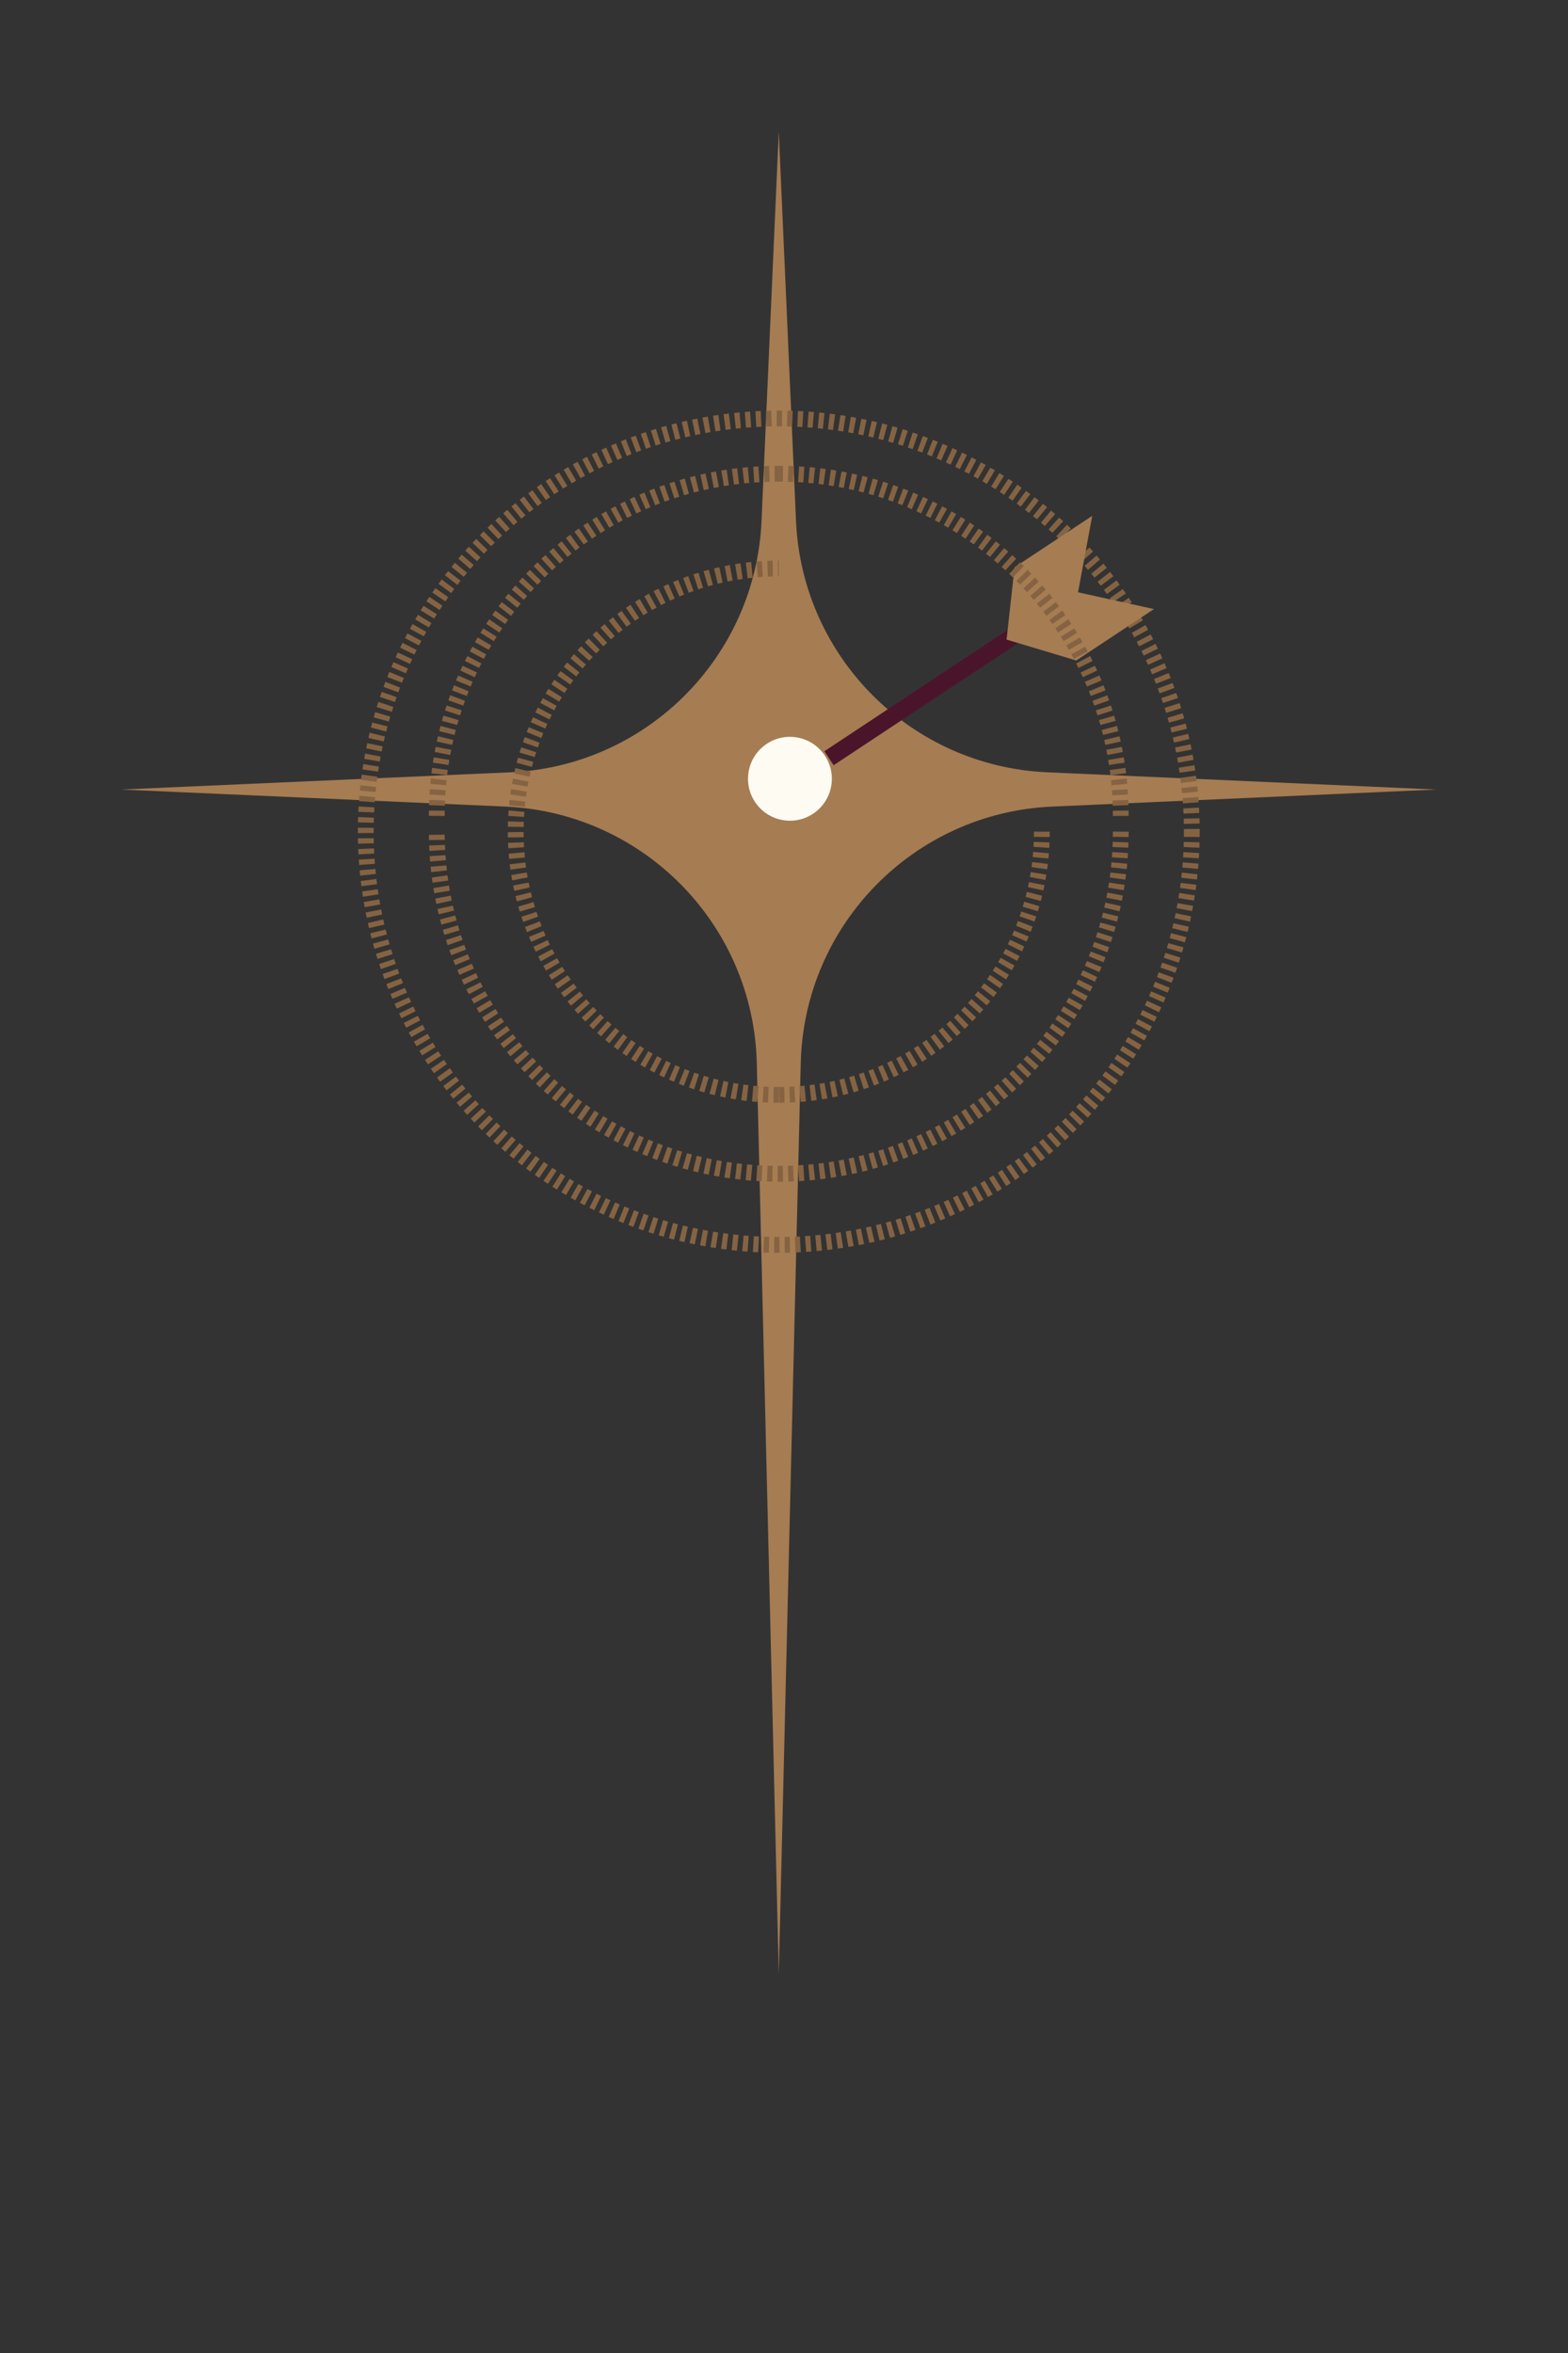 <?xml version="1.0" encoding="UTF-8"?> <svg xmlns="http://www.w3.org/2000/svg" width="150" height="225" viewBox="0 0 150 225" fill="none"><rect x="0" y="0" width="150" height="225" fill="#333333" stroke="none"/><path d="M74.5 12.582L76.15 49.821C76.727 62.845 87.154 73.272 100.178 73.849L137.416 75.499L100.647 77.128C87.429 77.713 76.921 88.435 76.602 101.662L74.5 188.749L72.397 101.662C72.078 88.435 61.571 77.713 48.352 77.128L11.583 75.499L48.822 73.849C61.846 73.272 72.273 62.845 72.85 49.821L74.5 12.582Z" fill="#A67C52"></path><circle cx="74.5" cy="79.528" r="39.512" stroke="#856342" stroke-width="1.51" stroke-dasharray="0.5 0.5"></circle><circle cx="75.567" cy="74.469" r="4.01" transform="rotate(6.507 75.567 74.469)" fill="#FEFBF3"></circle><line x1="79.308" y1="72.503" x2="97.142" y2="60.702" stroke="#4A152A" stroke-width="1.604"></line><path d="M103.128 56.636L104.487 49.325L97.057 54.242L96.292 61.159L102.957 63.159L110.388 58.242L103.128 56.636Z" fill="#A67C52"></path><path d="M107.217 79.527C107.217 97.596 92.569 112.244 74.5 112.244C56.431 112.244 41.783 97.596 41.783 79.527" stroke="#856342" stroke-width="1.51" stroke-dasharray="0.5 0.5"></path><path d="M41.783 78.016C41.783 59.947 56.431 45.299 74.5 45.299" stroke="#856342" stroke-width="1.51" stroke-dasharray="0.5 0.5"></path><path d="M74.501 104.697C60.602 104.697 49.334 93.429 49.334 79.53C49.334 65.631 60.602 54.363 74.501 54.363" stroke="#856342" stroke-width="1.51" stroke-dasharray="0.5 0.5"></path><path d="M99.667 79.529C99.667 93.428 88.4 104.695 74.5 104.695" stroke="#856342" stroke-width="1.51" stroke-dasharray="0.5 0.5"></path><path d="M107.217 78.016C107.217 59.947 92.569 45.299 74.5 45.299" stroke="#856342" stroke-width="1.51" stroke-dasharray="0.5 0.5"></path></svg> 